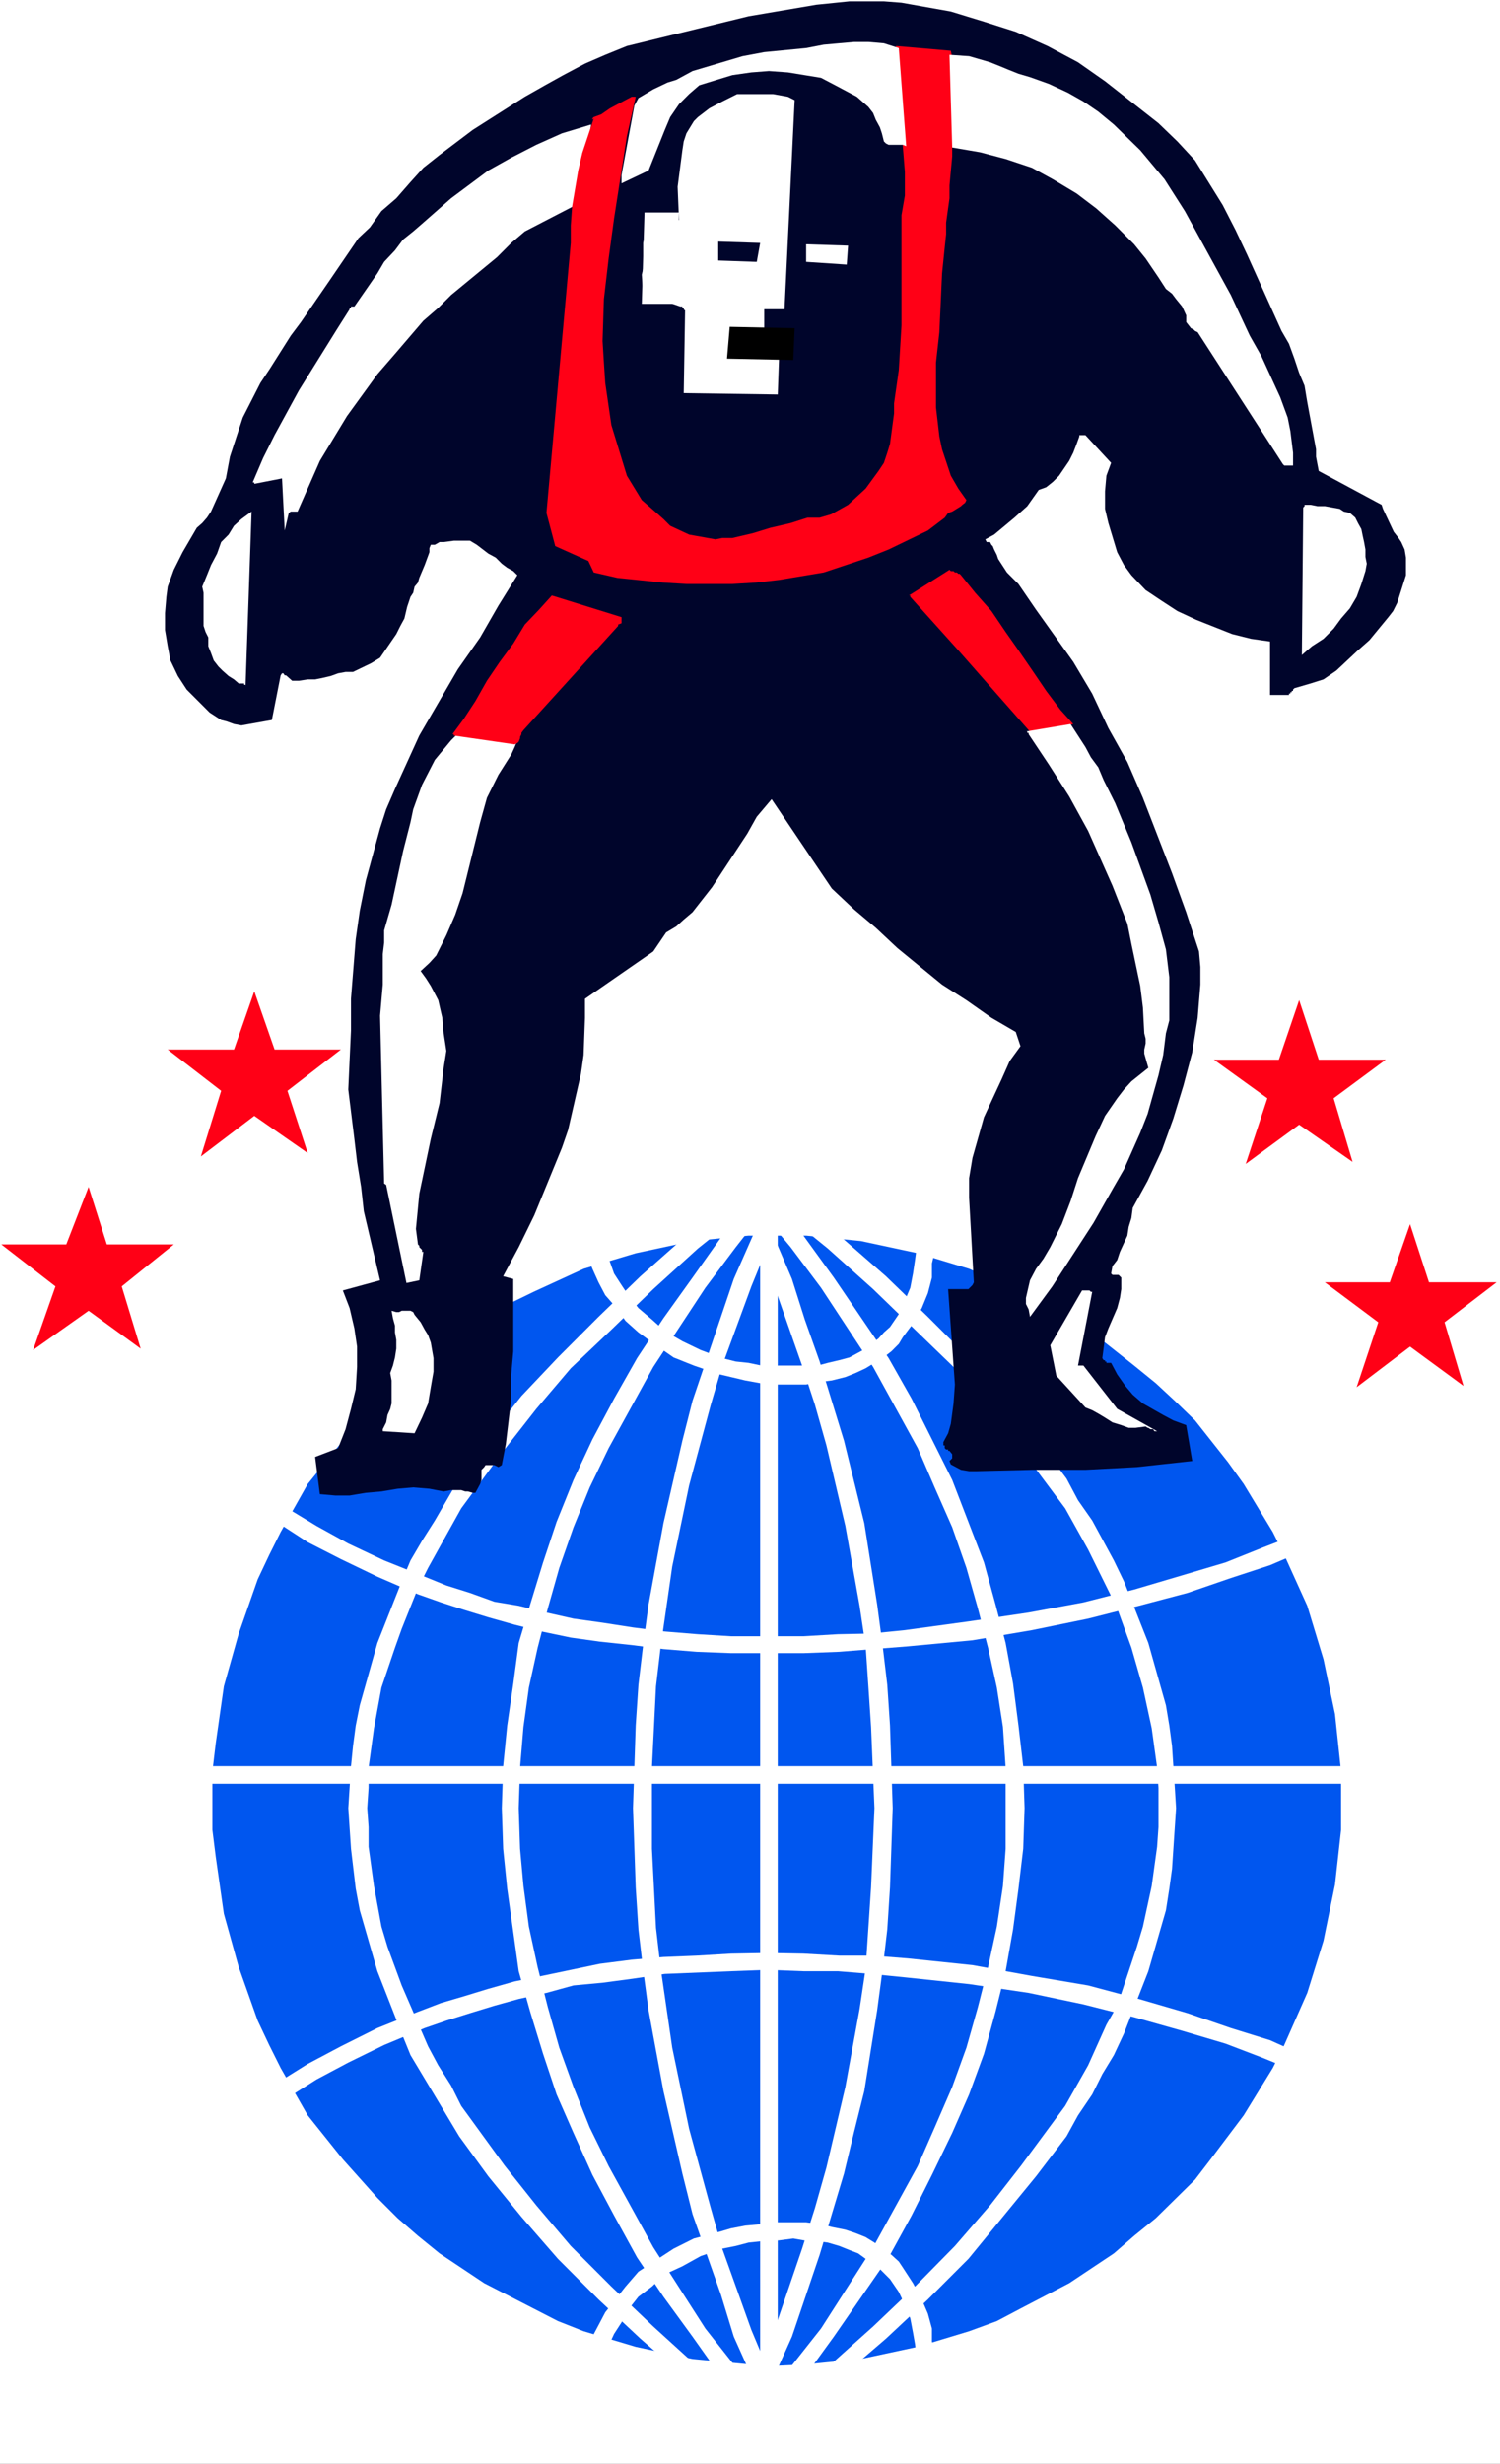 <?xml version="1.0" encoding="UTF-8" standalone="no"?>
<svg
   version="1.0"
   width="94.81mm"
   height="155.668mm"
   id="svg40"
   sodipodi:docname="Wrestler - World Champion.wmf"
   xmlns:inkscape="http://www.inkscape.org/namespaces/inkscape"
   xmlns:sodipodi="http://sodipodi.sourceforge.net/DTD/sodipodi-0.dtd"
   xmlns="http://www.w3.org/2000/svg"
   xmlns:svg="http://www.w3.org/2000/svg">
  <rect width="100%" height="100%" fill="#333333" stroke="none"/>
  <sodipodi:namedview
     id="namedview40"
     pagecolor="#ffffff"
     bordercolor="#000000"
     borderopacity="0.25"
     inkscape:showpageshadow="2"
     inkscape:pageopacity="0.0"
     inkscape:pagecheckerboard="0"
     inkscape:deskcolor="#d1d1d1"
     inkscape:document-units="mm" />
  <defs
     id="defs1">
    <pattern
       id="WMFhbasepattern"
       patternUnits="userSpaceOnUse"
       width="6"
       height="6"
       x="0"
       y="0" />
  </defs>
  <path
     style="fill:#ffffff;fill-opacity:1;fill-rule:evenodd;stroke:none"
     d="M 0,588.353 H 358.337 V 0 H 0 Z"
     id="path1" />
  <path
     style="fill:#0056ef;fill-opacity:1;fill-rule:evenodd;stroke:none"
     d="m 185.792,295.065 h 6.785 l 13.086,1.293 13.571,2.909 12.278,3.717 12.44,5.494 5.655,2.909 11.309,6.787 10.017,7.918 5.17,4.201 4.524,4.201 4.847,4.686 7.916,10.019 3.716,5.171 6.947,11.473 2.746,5.494 5.493,12.119 3.877,12.766 2.746,13.089 1.454,13.735 v 13.897 l -1.454,13.089 -2.746,13.412 -3.877,12.443 -5.493,12.443 -2.746,5.494 -6.947,11.311 -7.916,10.503 -3.716,4.848 -9.37,9.211 -5.17,4.201 -4.847,4.201 -10.663,7.11 -11.471,5.979 -5.816,3.07 -6.624,2.424 -12.278,3.717 -13.571,2.909 -13.086,1.293 -6.785,0.323 -6.947,-0.323 -13.409,-1.293 -13.571,-2.909 -12.44,-3.717 -6.139,-2.424 -17.61,-9.049 -10.663,-7.11 -5.17,-4.201 -4.847,-4.201 -4.847,-4.848 -8.239,-9.211 -8.401,-10.503 -6.462,-11.311 -2.746,-5.494 -2.746,-5.817 -4.524,-12.766 -3.554,-12.766 -1.939,-13.574 -0.808,-6.464 v -13.897 l 0.808,-6.787 1.939,-13.574 3.554,-12.604 4.524,-12.927 2.746,-5.817 2.746,-5.494 6.462,-11.473 8.401,-10.342 8.239,-9.534 4.847,-4.201 4.847,-4.201 10.34,-7.918 11.309,-6.787 5.978,-2.909 11.955,-5.494 12.44,-3.717 13.571,-2.909 13.409,-1.293 z"
     id="path2" />
  <path
     style="fill:#ffffff;fill-opacity:1;fill-rule:evenodd;stroke:none"
     d="m 191.285,584.313 -12.44,-9.372 -12.117,-9.695 -10.663,-9.695 -10.017,-9.534 -9.694,-9.695 -8.239,-9.695 -7.593,-9.534 -10.34,-14.22 -2.423,-4.848 -3.07,-4.848 -2.423,-4.525 -4.201,-9.695 -2.1,-4.848 -3.393,-9.211 -1.454,-4.848 -1.777,-9.695 -1.292,-9.372 v -4.686 l -0.323,-4.525 0.323,-4.848 V 422.076 l 1.292,-9.372 1.777,-9.695 3.231,-9.534 1.616,-4.525 3.877,-9.695 2.423,-4.848 2.423,-4.363 5.493,-9.857 10.34,-14.058 7.593,-9.695 8.239,-9.695 9.694,-9.211 10.017,-9.695 10.663,-9.695 12.117,-9.695 12.44,-9.534 -2.423,-3.232 -12.763,9.372 -11.794,9.695 -11.309,10.019 -10.017,9.695 -9.694,9.695 -8.724,9.211 -7.916,10.019 -6.947,9.695 -5.816,10.019 -3.07,4.848 -2.746,4.686 -2.1,5.009 -5.816,14.705 -4.201,14.866 -0.969,4.848 -0.646,4.848 -0.485,4.848 -0.646,10.019 0.646,9.695 1.131,9.534 0.969,5.171 4.201,14.543 5.816,14.866 2.1,5.171 11.632,19.391 6.947,9.534 7.916,9.695 8.724,10.019 9.694,9.695 10.017,9.372 11.309,9.857 11.794,9.695 12.763,9.695 z"
     id="path3" />
  <path
     style="fill:#ffffff;fill-opacity:1;fill-rule:evenodd;stroke:none"
     d="m 191.608,584.637 -8.239,-9.695 -7.593,-9.695 -7.27,-9.211 -12.44,-19.391 -10.663,-19.391 -4.524,-9.211 -3.877,-9.695 -3.393,-9.372 -2.747,-9.695 -2.423,-9.534 -2.1,-9.695 -1.292,-9.695 -0.808,-8.888 -0.323,-9.695 0.323,-9.695 0.808,-9.695 1.292,-9.372 2.1,-9.534 2.423,-9.372 2.747,-9.695 3.393,-9.695 3.877,-9.534 4.524,-9.372 10.663,-19.391 12.44,-18.906 7.27,-9.695 7.593,-9.695 8.239,-9.695 -3.231,-2.262 -8.239,9.211 -7.593,9.695 -7.109,10.019 -6.947,9.695 -6.301,9.534 -5.493,9.695 -5.17,9.695 -4.524,9.695 -4.039,10.019 -3.231,9.695 -3.07,10.019 -2.746,9.211 -1.292,9.695 -1.454,10.019 -0.969,9.695 -0.323,10.019 0.323,9.695 0.969,9.534 2.747,19.714 2.746,9.695 3.07,10.019 3.231,9.695 4.039,9.211 4.524,10.019 5.17,9.695 5.493,10.019 6.301,9.372 6.947,9.534 7.109,10.019 7.593,9.695 8.239,9.695 z"
     id="path4" />
  <path
     style="fill:#ffffff;fill-opacity:1;fill-rule:evenodd;stroke:none"
     d="m 191.931,584.96 -4.524,-9.695 -7.916,-18.906 -6.947,-19.391 -2.746,-9.695 -5.17,-18.906 -4.039,-19.391 -2.747,-18.906 -1.131,-9.695 -0.969,-18.906 V 422.076 l 0.969,-19.391 1.131,-9.534 2.747,-19.068 4.039,-19.391 5.17,-19.229 2.746,-9.372 6.947,-18.906 7.916,-19.391 4.524,-9.695 -3.716,-1.939 -8.724,19.714 -4.201,9.534 -9.855,29.086 -2.423,9.534 -4.524,19.714 -3.554,19.391 -1.292,9.695 -1.131,9.534 -0.646,9.695 -0.646,19.714 0.646,18.906 0.646,10.019 1.131,9.695 1.292,9.695 3.554,19.229 4.524,19.714 2.423,9.695 6.785,19.229 3.07,10.019 4.201,9.372 8.724,19.714 z"
     id="path5" />
  <path
     style="fill:#ffffff;fill-opacity:1;fill-rule:evenodd;stroke:none"
     d="m 183.369,585.929 h 2.423 V 277.129 h -4.201 v 308.801 z"
     id="path6" />
  <path
     style="fill:#ffffff;fill-opacity:1;fill-rule:evenodd;stroke:none"
     d="m 176.422,587.061 8.563,-19.714 4.201,-9.372 6.624,-19.553 5.816,-19.391 2.423,-10.019 2.423,-9.695 3.07,-19.229 1.292,-9.695 1.131,-9.695 0.646,-10.019 0.646,-18.906 -0.646,-19.714 -0.646,-9.695 -1.131,-9.534 -1.292,-9.695 -3.07,-19.391 -4.847,-19.714 -5.816,-18.906 -3.554,-10.019 -3.07,-9.695 -8.401,-19.714 -4.362,-9.534 -3.877,1.939 4.524,9.695 7.916,19.391 6.624,18.906 3.07,9.372 2.746,9.695 4.524,19.229 3.393,19.068 1.454,9.695 0.646,9.534 0.646,9.695 0.808,19.391 -0.808,18.906 -0.646,9.695 -0.646,9.695 -1.454,9.695 -3.393,18.583 -4.524,19.229 -2.746,9.695 -3.07,9.695 -6.624,19.391 -7.916,18.906 -4.524,9.695 z"
     id="path7" />
  <path
     style="fill:#ffffff;fill-opacity:1;fill-rule:evenodd;stroke:none"
     d="m 176.099,587.384 8.239,-9.695 7.593,-9.695 7.27,-10.019 13.086,-18.906 5.493,-10.019 4.847,-9.695 4.847,-10.019 4.039,-9.211 3.554,-9.695 2.746,-10.019 2.423,-9.695 1.777,-10.019 1.292,-9.695 1.131,-9.534 0.323,-9.695 -0.323,-10.019 -1.131,-9.695 -1.292,-10.019 -1.777,-9.695 -2.423,-9.211 -2.746,-10.019 -7.593,-19.714 -4.847,-9.695 -4.847,-9.695 -5.493,-9.695 -13.086,-19.229 -7.27,-10.019 -7.593,-9.695 -8.239,-9.211 -3.554,2.262 8.239,9.695 8.078,9.695 7.27,9.695 12.44,18.906 10.663,19.391 4.039,9.372 4.201,9.534 3.393,9.695 2.746,9.695 2.423,9.372 2.1,9.534 1.454,9.372 0.646,9.695 v 9.695 9.695 l -0.646,8.888 -1.454,9.695 -2.1,9.695 -2.423,9.534 -2.746,9.695 -3.393,9.372 -4.201,9.695 -4.039,9.211 -10.663,19.391 -12.44,19.391 -7.27,9.211 -8.078,9.695 -8.239,9.695 z"
     id="path8" />
  <path
     style="fill:#ffffff;fill-opacity:1;fill-rule:evenodd;stroke:none"
     d="m 175.776,587.707 12.602,-9.695 11.794,-9.695 11.471,-9.857 10.017,-9.372 9.694,-9.695 16.156,-19.714 7.27,-9.534 2.746,-5.009 3.393,-5.009 2.423,-4.848 2.746,-4.525 2.423,-5.171 5.816,-14.866 4.201,-14.543 0.808,-5.171 0.646,-4.686 0.969,-14.543 -0.323,-5.171 -0.646,-9.695 -0.646,-4.848 -0.808,-4.848 -4.201,-14.866 -5.816,-14.705 -2.423,-5.009 -5.17,-9.534 -3.393,-4.848 -2.746,-5.171 -7.27,-9.695 -7.916,-10.019 -8.239,-9.211 -9.694,-9.695 -10.017,-9.695 -11.471,-10.019 -11.794,-9.695 -12.602,-9.372 -2.423,3.232 12.44,9.534 11.955,9.695 10.824,9.695 10.017,9.695 9.532,9.211 8.401,9.695 7.432,9.695 10.501,14.058 5.493,9.857 6.947,14.058 3.393,9.372 2.746,9.534 2.1,9.695 1.292,9.372 0.323,4.848 v 9.372 l -0.323,4.686 -1.292,9.372 -2.1,9.695 -1.454,4.848 -4.685,14.058 -2.585,4.525 -4.362,9.695 -2.746,4.848 -2.747,4.848 -10.501,14.22 -7.432,9.534 -8.401,9.695 -9.532,9.695 -10.017,9.534 -10.824,9.695 -11.955,9.695 -12.44,9.372 z"
     id="path9" />
  <path
     style="fill:#00052b;fill-opacity:1;fill-rule:evenodd;stroke:none"
     d="m 39.743,142.523 -0.323,3.878 v 4.04 l 0.646,3.878 0.646,3.393 1.777,3.717 2.1,3.232 2.746,2.747 2.746,2.747 2.746,1.778 1.292,0.323 1.777,0.646 1.777,0.323 7.27,-1.293 2.1,-10.665 0.323,-0.485 h 0.323 l 0.323,0.485 h 0.323 l 1.454,1.293 h 1.616 l 2.1,-0.323 h 1.777 l 1.616,-0.323 2.1,-0.485 1.777,-0.646 1.777,-0.323 h 1.777 l 4.362,-2.101 2.1,-1.293 3.877,-5.656 0.969,-1.939 0.969,-1.778 0.646,-2.747 0.808,-2.424 0.646,-0.97 0.323,-1.454 0.808,-0.97 0.323,-1.131 1.292,-3.07 1.131,-3.07 v -0.97 l 0.323,-0.808 h 0.969 l 1.131,-0.646 h 0.969 l 2.423,-0.323 h 3.877 l 1.616,0.97 2.747,2.101 1.777,0.97 1.454,1.454 1.292,0.97 1.454,0.808 0.969,0.97 -4.524,7.272 -4.362,7.595 -5.331,7.595 -9.209,15.836 -5.816,12.766 -2.1,4.848 -1.454,4.525 -3.393,12.443 -1.454,7.272 -0.969,6.787 -1.131,14.22 v 7.595 l -0.646,14.058 1.454,11.796 0.646,5.494 0.969,5.979 0.646,5.817 3.877,16.482 -8.886,2.424 1.616,4.201 1.131,4.848 0.646,4.363 v 4.848 l -0.323,5.333 -1.131,4.686 -1.292,4.848 -1.777,4.525 -5.493,2.101 1.131,8.888 3.716,0.323 h 3.393 l 3.877,-0.646 3.716,-0.323 3.877,-0.646 3.716,-0.323 3.877,0.323 3.393,0.646 1.777,-0.323 h 2.423 l 0.969,0.323 h 0.646 l 1.131,0.323 h 0.646 l 1.131,-2.101 0.323,-0.97 v -0.646 -0.808 -0.97 l 0.646,-0.646 0.323,-0.485 h 2.1 l 0.969,0.485 0.808,-0.485 0.969,-5.009 1.292,-10.827 v -5.817 l 0.485,-5.494 v -17.29 l -2.423,-0.646 3.716,-6.948 3.716,-7.595 6.624,-16.159 1.454,-4.201 3.07,-13.412 0.646,-4.525 0.323,-8.888 v -4.525 l 16.317,-11.311 3.07,-4.525 2.423,-1.454 1.777,-1.616 2.1,-1.778 4.685,-5.979 8.401,-12.766 2.262,-4.04 3.554,-4.201 14.379,21.33 5.331,5.009 5.17,4.363 5.17,4.848 10.663,8.726 5.816,3.717 5.978,4.201 5.816,3.393 1.131,3.393 -2.585,3.555 -1.939,4.363 -4.201,9.049 -2.746,9.695 -0.808,4.848 v 4.686 l 1.131,20.199 -0.323,0.646 -0.969,0.97 h -4.847 l 1.616,22.784 -0.323,4.525 -0.646,4.848 -0.646,2.262 -1.131,2.101 v 0.808 h 0.323 v 0.646 l 0.323,0.323 h 0.485 v 0.323 h 0.323 l 0.646,0.808 v 0.97 l -0.646,0.646 0.323,0.808 2.423,1.293 1.939,0.323 h 1.777 l 13.248,-0.323 h 12.763 l 12.278,-0.646 13.248,-1.454 -1.454,-8.564 -3.07,-1.131 -2.423,-1.293 -4.847,-2.747 -2.423,-2.101 -1.777,-2.101 -1.939,-2.747 -1.454,-2.747 h -0.323 -0.323 -0.485 v -0.323 h -0.323 v -0.323 h -0.323 l -0.323,-0.485 0.646,-5.009 0.808,-2.101 2.1,-4.848 0.646,-2.424 0.323,-2.101 v -2.747 l -0.323,-0.323 -0.323,-0.323 h -1.454 l -0.323,-0.323 0.323,-1.778 1.131,-1.454 0.646,-1.939 1.777,-3.878 0.323,-2.101 0.646,-2.101 0.323,-2.424 3.554,-6.464 3.393,-7.272 2.746,-7.595 2.423,-7.918 2.1,-7.918 1.292,-8.241 0.646,-7.918 v -4.201 l -0.323,-3.717 -3.07,-9.372 -3.393,-9.372 -6.947,-17.937 -3.716,-8.564 -4.524,-8.08 -3.877,-8.241 -4.524,-7.595 -8.886,-12.443 -2.1,-3.07 -2.1,-3.07 -2.746,-2.747 -2.1,-3.232 -0.323,-0.97 -0.646,-1.293 -0.323,-0.808 -0.323,-0.323 -0.323,-0.646 h -0.808 l -0.323,-0.646 2.1,-1.131 4.847,-4.04 3.07,-2.747 2.746,-3.878 1.777,-0.646 1.616,-1.293 1.454,-1.454 2.423,-3.555 0.969,-1.939 0.808,-2.101 0.646,-1.778 v -0.323 h 1.454 l 6.139,6.625 -1.131,3.07 -0.323,3.717 v 4.201 l 0.808,3.393 2.1,6.948 1.616,3.07 1.777,2.424 3.393,3.555 3.877,2.585 3.716,2.424 4.524,2.101 8.563,3.393 4.524,1.131 4.524,0.646 v 11.796 0.323 0.646 h 4.524 v -0.323 h 0.323 v -0.323 h 0.323 v -0.323 h 0.323 v -0.323 l 0.323,-0.323 3.877,-1.131 3.07,-0.97 3.07,-2.101 5.17,-4.848 2.746,-2.424 4.524,-5.494 1.131,-1.454 0.969,-1.939 2.1,-6.625 v -4.201 l -0.323,-1.939 -0.808,-1.778 -0.646,-0.97 -1.131,-1.454 -2.585,-5.494 -0.323,-0.97 -15.025,-8.08 -0.646,-3.393 v -1.778 l -2.1,-11.311 -0.646,-3.878 -1.292,-3.07 -1.131,-3.393 -1.292,-3.555 -1.777,-3.07 -8.239,-18.26 -2.746,-5.817 -3.07,-5.979 -6.624,-10.665 -4.201,-4.525 -4.524,-4.363 -12.763,-10.019 -6.462,-4.525 -7.27,-3.878 -7.593,-3.393 -7.593,-2.424 -7.916,-2.424 -11.794,-2.101 -4.201,-0.323 h -8.239 l -7.916,0.808 -16.156,2.747 -29.081,7.11 -5.17,2.101 -4.847,2.101 -5.17,2.747 -4.362,2.424 -4.847,2.747 -12.44,7.918 -7.916,5.979 -3.877,3.07 -3.07,3.393 -3.393,3.878 -3.554,3.07 -2.746,3.878 -2.746,2.585 -4.524,6.625 -2.423,3.555 -6.785,9.857 -2.423,3.232 -5.008,7.918 -2.262,3.393 -4.201,8.241 -3.07,9.372 -0.969,5.171 -3.554,7.918 -0.969,1.454 -1.131,1.293 -1.292,1.131 -3.393,5.817 -2.1,4.201 -1.454,4.04 z"
     id="path10" />
  <path
     style="fill:#ffffff;fill-opacity:1;fill-rule:evenodd;stroke:none"
     d="m 48.306,140.1 0.323,1.454 v 1.778 1.616 1.454 1.616 1.454 l 0.485,1.454 0.646,1.293 v 2.101 l 0.646,1.616 0.646,1.778 1.131,1.454 0.969,0.97 1.454,1.293 1.292,0.808 1.131,0.97 h 0.646 0.323 0.323 v 0.323 h 0.323 v 0.485 l 1.454,-41.852 -2.423,1.778 -1.777,1.616 -1.292,2.101 -1.777,1.778 -0.969,2.747 -1.454,2.747 -0.969,2.424 z"
     id="path11" />
  <path
     style="fill:#ffffff;fill-opacity:1;fill-rule:evenodd;stroke:none"
     d="m 60.423,115.053 v 0.162 h 0.323 v 0.323 l 6.624,-1.293 0.646,12.443 0.969,-4.201 0.485,-0.323 h 0.969 0.323 0.323 l 5.331,-12.119 6.462,-10.665 7.27,-10.019 4.201,-4.848 6.785,-7.918 3.554,-3.07 3.07,-3.07 10.986,-9.049 3.393,-3.393 3.231,-2.747 13.409,-6.948 2.423,-18.583 -6.947,2.101 -6.139,2.747 -5.978,3.07 -5.493,3.07 -8.886,6.625 -6.624,5.817 -2.423,2.101 -2.423,1.939 -1.939,2.585 -2.585,2.747 -1.616,2.747 -5.493,7.918 h -0.323 -0.485 v 0.323 h -0.323 v 0.323 l -3.07,4.848 -9.047,14.543 -5.816,10.665 -2.746,5.494 z"
     id="path12" />
  <path
     style="fill:#ffffff;fill-opacity:1;fill-rule:evenodd;stroke:none"
     d="m 90.796,242.548 0.969,40.075 0.485,0.323 4.847,23.431 3.07,-0.646 0.969,-6.787 h -0.323 v -0.485 l -0.646,-0.646 v -0.323 l -0.323,-0.323 -0.485,-3.717 0.808,-8.403 2.746,-13.089 2.1,-8.564 0.969,-8.403 0.646,-4.04 -0.646,-4.201 -0.323,-3.717 -0.969,-4.201 -1.777,-3.393 -1.131,-1.778 -1.292,-1.778 2.1,-1.939 1.616,-1.778 2.423,-4.848 2.1,-4.848 1.777,-5.171 4.201,-16.967 1.616,-5.817 2.746,-5.494 3.07,-4.848 0.808,-1.778 0.646,-1.616 -0.969,-1.131 -1.777,-0.646 -1.777,-0.323 -1.777,-0.808 h -1.616 l -1.777,-0.323 -3.716,0.808 -2.423,2.424 -3.877,4.686 -3.07,5.979 -2.1,5.817 -0.646,3.07 -1.777,6.948 -2.746,12.766 -1.777,6.14 v 2.909 l -0.323,2.747 v 7.272 z"
     id="path13" />
  <path
     style="fill:#ffffff;fill-opacity:1;fill-rule:evenodd;stroke:none"
     d="m 91.442,341.28 v 0.485 l 7.593,0.485 1.777,-3.717 1.454,-3.393 0.646,-3.878 0.646,-3.717 v -3.232 l -0.646,-3.717 -0.646,-1.778 -0.808,-1.293 -0.969,-1.778 -1.454,-1.778 -0.323,-0.646 -0.646,-0.323 H 97.743 96.612 95.966 l -0.646,0.323 h -0.646 l -1.131,-0.323 0.323,1.778 0.485,1.778 v 1.616 l 0.323,1.778 v 2.101 l -0.323,2.101 -0.485,1.939 -0.646,1.778 0.323,1.778 v 1.616 2.101 1.778 l -0.323,1.293 -0.646,1.454 -0.323,1.778 z"
     id="path14" />
  <path
     style="fill:#ff0016;fill-opacity:1;fill-rule:evenodd;stroke:none"
     d="m 108.406,175.65 14.54,2.101 0.646,-0.323 0.323,-0.323 0.323,-0.808 v -0.323 l 0.323,-0.646 v -0.323 l 0.485,-0.646 22.618,-24.885 v -0.323 l 0.808,-0.323 v -0.485 -0.323 -0.323 -0.323 l -16.641,-5.171 -3.07,3.393 -3.393,3.555 -2.746,4.525 -3.231,4.363 -3.07,4.525 -2.746,4.848 -2.747,4.201 -2.746,3.717 h 0.323 z"
     id="path15" />
  <path
     style="fill:#ff0016;fill-opacity:1;fill-rule:evenodd;stroke:none"
     d="m 130.539,122.486 2.1,7.918 7.916,3.555 1.292,2.747 5.655,1.293 10.986,1.131 5.493,0.323 h 10.986 l 5.493,-0.323 5.655,-0.646 10.663,-1.778 10.663,-3.555 4.847,-1.939 9.37,-4.525 4.039,-3.07 0.808,-1.131 0.969,-0.323 2.1,-1.293 0.323,-0.323 0.646,-0.485 0.323,-0.646 -1.939,-2.747 -1.777,-3.07 -2.1,-6.302 -0.646,-3.07 -0.808,-6.948 V 86.613 l 0.808,-7.272 0.646,-14.058 0.646,-6.302 0.323,-3.07 v -2.747 l 0.808,-5.817 v -3.07 l 0.646,-6.948 v -3.878 l 0.323,-3.393 V 15.513 l -0.646,-3.393 -13.086,-1.131 v 4.525 l 0.646,10.342 0.646,5.171 0.808,10.019 v 5.656 l -0.808,4.686 v 5.333 5.494 15.513 l -0.646,10.665 -1.131,7.918 v 2.424 l -0.969,7.272 -0.646,2.101 -0.808,2.424 -1.292,1.939 -3.07,4.201 -4.201,3.878 -4.039,2.262 -2.746,0.808 h -2.908 l -4.039,1.293 -4.847,1.131 -4.201,1.293 -4.847,1.131 h -2.423 l -1.616,0.323 -4.524,-0.808 -1.777,-0.323 -4.524,-2.101 -1.616,-1.616 -2.747,-2.424 -2.423,-2.101 -3.554,-5.817 -3.716,-12.119 -1.454,-10.019 -0.323,-4.848 -0.323,-5.171 0.323,-10.019 1.131,-9.695 1.292,-9.534 3.07,-19.714 2.1,-9.372 h -0.969 l -5.17,2.747 -2.1,1.454 -1.777,0.646 -0.323,0.323 v 0.323 l 0.323,-0.323 -2.747,8.241 -0.969,4.201 -1.454,8.564 -0.323,4.525 v 4.201 z"
     id="path16" />
  <path
     style="fill:#ffffff;fill-opacity:1;fill-rule:evenodd;stroke:none"
     d="m 148.472,41.852 v 1.939 l 6.462,-3.07 3.877,-9.695 1.292,-3.07 2.1,-3.07 2.423,-2.424 2.423,-2.101 4.201,-1.293 3.716,-1.131 4.524,-0.646 4.201,-0.323 4.524,0.323 7.916,1.293 3.393,1.778 5.17,2.747 2.746,2.424 1.131,1.454 0.646,1.616 0.969,1.778 0.485,1.454 0.485,1.939 0.485,0.485 0.646,0.323 h 3.393 l 0.808,0.323 -1.777,-23.431 -3.554,-1.131 -3.716,-0.323 h -3.393 l -7.27,0.646 -4.201,0.808 -10.017,0.97 -5.17,0.97 -11.955,3.555 -3.877,2.101 -2.1,0.646 -3.393,1.616 -3.554,2.101 -0.969,1.778 z"
     id="path17" />
  <path
     style="fill:#ffffff;fill-opacity:1;fill-rule:evenodd;stroke:none"
     d="m 153.319,65.606 0.323,4.525 8.886,3.07 h 0.485 v 0.323 h 0.323 v 0.323 l 0.323,0.323 -0.323,19.714 22.457,0.323 0.323,-9.049 h -9.694 l -0.646,-0.162 -1.131,-1.454 -0.323,-0.646 v -1.454 l 0.646,-1.293 7.593,-1.131 v -5.171 h 4.847 l 2.423,-49.932 -1.616,-0.808 -3.554,-0.646 h -4.847 -1.939 -1.777 l -3.554,1.778 -3.07,1.616 -2.746,2.101 -0.969,0.97 -1.777,2.909 -0.646,1.939 -0.323,2.101 -1.131,8.726 0.323,7.918 -6.785,2.424 -1.131,0.646 -0.323,1.131 -0.323,1.293 v 6.14 z"
     id="path18" />
  <path
     style="fill:#ff0016;fill-opacity:1;fill-rule:evenodd;stroke:none"
     d="m 217.458,142.523 11.471,12.766 17.933,20.36 9.532,-2.747 -3.07,-3.393 -3.393,-4.525 -3.07,-4.525 -3.554,-5.171 -3.07,-4.363 -3.393,-5.009 -3.877,-4.363 -3.393,-4.201 -0.323,-0.323 h -0.323 l -0.323,-0.323 h -0.485 l -0.323,-0.323 h -0.323 -0.323 l -0.323,-0.323 -9.694,6.14 h 0.323 z"
     id="path19" />
  <path
     style="fill:#ffffff;fill-opacity:1;fill-rule:evenodd;stroke:none"
     d="m 226.828,13.412 0.646,21.815 6.624,1.131 6.139,1.616 6.301,2.101 5.008,2.747 5.655,3.393 4.685,3.555 4.524,4.04 4.524,4.525 2.747,3.393 3.07,4.525 1.777,2.747 1.454,1.131 0.969,1.293 1.454,1.778 0.969,2.101 v 1.616 l 1.131,1.454 0.646,0.323 0.323,0.323 0.646,0.323 20.356,31.51 0.323,0.323 h 2.1 v -3.07 l -0.646,-5.171 -0.646,-3.232 -1.777,-4.848 -4.524,-9.857 -2.746,-4.848 -4.524,-9.695 -10.986,-20.037 -4.847,-7.595 -5.816,-6.948 -6.301,-6.14 -3.716,-3.07 -3.554,-2.424 -3.716,-2.101 -4.524,-2.101 -4.524,-1.616 -2.746,-0.808 -2.423,-0.97 -1.939,-0.808 -2.423,-0.97 -5.008,-1.454 -4.685,-0.323 z"
     id="path20" />
  <path
     style="fill:#ffffff;fill-opacity:1;fill-rule:evenodd;stroke:none"
     d="m 245.73,175.326 4.847,7.272 4.847,7.595 4.524,8.241 5.816,13.089 3.554,9.049 0.969,4.848 2.1,10.019 0.646,5.171 0.323,6.14 0.323,1.293 v 1.131 l -0.323,1.454 v 0.97 l 0.969,3.393 -4.039,3.232 -1.777,1.939 -1.616,2.101 -2.908,4.201 -2.262,4.848 -4.201,10.019 -1.777,5.494 -2.1,5.494 -2.746,5.494 -1.616,2.747 -1.777,2.424 -1.454,2.747 -0.969,4.201 v 1.454 l 0.646,1.293 0.323,1.778 5.331,-7.272 9.855,-15.19 4.847,-8.564 2.423,-4.201 3.877,-8.726 1.777,-4.525 2.585,-9.211 1.131,-4.848 0.646,-5.171 0.808,-3.07 v -3.393 -6.948 l -0.808,-6.625 -1.777,-6.464 -1.939,-6.625 -4.524,-12.443 -3.877,-9.372 -2.747,-5.494 -1.292,-3.07 -1.777,-2.424 -1.292,-2.424 -3.554,-5.494 -10.663,1.778 h 0.323 v 0.323 h 0.323 z"
     id="path21" />
  <path
     style="fill:#ffffff;fill-opacity:1;fill-rule:evenodd;stroke:none"
     d="m 250.9,321.243 1.454,7.272 6.947,7.595 1.616,0.646 1.454,0.808 1.616,0.97 1.777,1.131 2.1,0.646 1.777,0.646 h 1.616 l 2.423,-0.323 0.485,0.323 h 0.162 l 0.485,0.323 h 0.323 0.323 l 0.323,0.485 h 0.323 0.323 l -9.532,-5.332 -8.078,-10.342 h -0.323 -0.323 -0.323 -0.323 l 3.393,-17.613 h -0.323 l -0.323,-0.323 h -0.323 -0.323 -0.323 -0.485 -0.323 z"
     id="path22" />
  <path
     style="fill:#ffffff;fill-opacity:1;fill-rule:evenodd;stroke:none"
     d="m 311.323,121.193 -0.323,35.227 2.423,-2.101 2.746,-1.778 2.423,-2.424 1.777,-2.424 2.1,-2.424 1.616,-2.747 1.131,-3.07 0.969,-3.07 0.323,-1.778 -0.323,-1.616 v -1.778 l -0.323,-1.778 -0.323,-1.454 -0.323,-1.616 -0.808,-1.454 -0.646,-1.293 -1.292,-1.131 -1.454,-0.323 -0.969,-0.646 -1.777,-0.323 -1.777,-0.323 h -1.777 l -1.616,-0.323 h -1.454 v 0.323 z"
     id="path23" />
  <path
     style="fill:#ffffff;fill-opacity:1;fill-rule:evenodd;stroke:none"
     d="m 192.578,58.334 10.017,0.323 -0.323,4.525 -9.694,-0.646 z"
     id="path24" />
  <path
     style="fill:#00052b;fill-opacity:1;fill-rule:evenodd;stroke:none"
     d="m 171.575,57.688 10.017,0.323 -0.808,4.525 -9.209,-0.323 z"
     id="path25" />
  <path
     style="fill:#000000;fill-opacity:1;fill-rule:evenodd;stroke:none"
     d="m 174.322,78.049 15.51,0.323 -0.323,7.595 -15.833,-0.323 z"
     id="path26" />
  <path
     style="fill:#ffffff;fill-opacity:1;fill-rule:evenodd;stroke:none"
     d="m 153.965,50.74 h 8.239 l -0.969,21.815 h -7.916 z"
     id="path27" />
  <path
     style="fill:#ff0016;fill-opacity:1;fill-rule:evenodd;stroke:none"
     d="M 7.916,322.374 13.248,307.185 0.323,297.166 H 15.833 l 5.331,-13.735 4.362,13.735 H 41.521 L 29.081,307.185 33.604,322.051 21.164,313.002 Z"
     id="path28" />
  <path
     style="fill:#ff0016;fill-opacity:1;fill-rule:evenodd;stroke:none"
     d="m 47.983,276.159 4.847,-15.674 -12.763,-9.857 h 15.833 l 4.847,-13.897 4.847,13.897 h 15.833 l -12.763,9.857 4.847,14.866 -12.763,-8.888 z"
     id="path29" />
  <path
     style="fill:#ff0016;fill-opacity:1;fill-rule:evenodd;stroke:none"
     d="m 297.591,277.937 5.17,-15.674 -12.763,-9.211 h 15.51 l 4.847,-14.22 4.685,14.22 h 15.994 l -12.44,9.211 4.524,15.19 -12.763,-8.888 z"
     id="path30" />
  <path
     style="fill:#ff0016;fill-opacity:1;fill-rule:evenodd;stroke:none"
     d="m 324.086,331.262 5.17,-15.513 -12.763,-9.534 h 15.51 l 4.847,-13.897 4.524,13.897 h 16.156 l -12.44,9.534 4.524,15.19 -12.763,-9.372 z"
     id="path31" />
  <path
     style="fill:#ffffff;fill-opacity:1;fill-rule:evenodd;stroke:none"
     d="m 324.732,424.177 v -2.424 H 44.267 v 4.201 H 324.732 Z"
     id="path32" />
  <path
     style="fill:#ffffff;fill-opacity:1;fill-rule:evenodd;stroke:none"
     d="m 185.792,326.091 h -3.877 l -3.07,-0.646 -3.07,-0.323 -3.231,-0.808 -5.17,-1.939 -4.362,-2.101 -4.201,-2.424 -3.07,-2.747 -3.231,-2.747 -2.423,-3.07 -1.616,-2.424 -1.777,-2.747 -0.969,-2.747 -1.131,-2.101 -0.969,-3.393 v -1.131 l -4.201,0.646 0.323,1.454 0.808,3.717 0.969,2.424 1.454,3.232 1.616,3.07 2.423,2.747 2.423,3.393 3.07,2.747 4.201,3.07 4.201,2.909 4.847,1.939 6.139,2.101 2.746,0.646 3.393,0.808 3.554,0.646 3.716,0.323 z"
     id="path33" />
  <path
     style="fill:#ffffff;fill-opacity:1;fill-rule:evenodd;stroke:none"
     d="m 218.912,293.449 v 0.97 4.04 l -0.323,2.424 -0.485,3.232 -0.646,3.393 -1.292,3.07 -1.454,3.232 -2.1,3.07 -1.454,1.293 -1.292,1.454 -1.292,0.97 -1.777,1.454 -1.777,0.97 -2.1,1.131 -2.423,0.646 -2.746,0.646 -2.423,0.646 h -3.07 -2.746 -3.716 l -0.485,4.525 h 4.201 3.07 l 3.554,-0.646 2.585,-0.323 3.231,-0.808 2.423,-0.97 2.423,-1.131 2.1,-1.293 1.939,-1.131 2.1,-1.616 1.777,-1.778 0.969,-1.616 2.423,-3.232 2.1,-3.717 1.454,-3.555 0.969,-3.717 v -3.393 l 0.646,-2.747 v -4.525 -2.101 z"
     id="path34" />
  <path
     style="fill:#ffffff;fill-opacity:1;fill-rule:evenodd;stroke:none"
     d="m 183.369,390.727 h -8.724 l -7.916,-0.485 -7.916,-0.646 -7.593,-0.97 -7.27,-1.131 -6.947,-0.97 -6.462,-1.454 -6.624,-1.616 -5.816,-0.97 -5.816,-2.101 -5.655,-1.778 -5.17,-2.101 -9.694,-3.878 -8.563,-4.04 -7.593,-4.201 -6.139,-3.717 -5.17,-3.878 -4.524,-3.393 -5.655,-4.848 -1.616,-1.778 -3.393,3.07 1.939,1.778 5.978,5.171 4.524,3.393 5.493,3.878 6.462,4.201 7.916,4.04 8.724,4.201 9.694,4.201 5.493,1.939 5.493,1.778 5.816,1.778 6.301,1.778 6.462,1.616 6.947,1.454 6.947,0.97 7.593,0.808 7.593,0.97 7.916,0.646 8.239,0.323 h 8.724 z"
     id="path35" />
  <path
     style="fill:#ffffff;fill-opacity:1;fill-rule:evenodd;stroke:none"
     d="m 332.487,355.5 -2.423,1.293 -8.078,3.878 -5.493,2.747 -6.947,3.07 -7.916,3.07 -8.886,3.555 -10.34,3.07 -11.471,3.393 -12.117,3.07 -13.086,2.424 -14.217,2.101 -15.348,2.101 -8.078,0.808 -7.916,0.162 -8.239,0.485 h -8.563 v 4.04 h 8.563 l 8.563,-0.323 8.078,-0.646 8.239,-0.646 15.51,-1.454 14.217,-2.424 13.409,-2.747 12.117,-3.07 11.632,-3.07 10.34,-3.555 9.37,-3.07 7.916,-3.393 6.947,-3.232 5.816,-2.424 7.593,-4.04 3.07,-1.454 z"
     id="path36" />
  <path
     style="fill:#ffffff;fill-opacity:1;fill-rule:evenodd;stroke:none"
     d="m 185.792,535.028 -3.877,0.162 -3.07,0.323 -3.07,0.808 -3.231,0.646 -5.17,1.778 -4.362,2.424 -4.201,1.939 -3.07,2.909 -3.231,2.424 -2.423,3.07 -1.616,3.07 -1.777,2.747 -0.969,2.101 -1.131,2.424 -0.969,3.393 v 1.131 l -4.201,-0.485 0.323,-1.616 0.808,-3.878 0.969,-2.424 1.454,-2.747 1.616,-3.07 2.423,-3.07 2.423,-3.07 3.07,-3.555 4.201,-2.747 4.201,-2.747 4.847,-2.424 6.139,-1.616 2.746,-0.808 3.393,-0.646 3.554,-0.323 3.716,-0.485 z"
     id="path37" />
  <path
     style="fill:#ffffff;fill-opacity:1;fill-rule:evenodd;stroke:none"
     d="m 218.912,567.993 v -1.616 -3.878 l -0.323,-2.747 -0.485,-2.747 -0.646,-3.393 -1.292,-3.232 -1.454,-3.07 -2.1,-3.07 -1.454,-1.454 -1.292,-1.293 -1.292,-0.97 -1.777,-1.131 -1.777,-1.293 -2.1,-0.808 -2.423,-0.97 -2.746,-0.808 -2.423,-0.323 -3.07,-0.162 -2.746,-0.485 -3.716,0.485 -0.485,-4.363 h 4.201 3.07 l 3.554,0.485 2.585,0.646 3.231,0.646 2.423,0.808 2.423,0.97 2.1,1.293 1.939,1.454 2.1,1.454 1.777,1.616 0.969,1.454 2.423,3.717 2.1,3.878 1.454,3.393 0.969,3.555 v 3.07 l 0.646,3.07 v 4.525 1.616 z"
     id="path38" />
  <path
     style="fill:#ffffff;fill-opacity:1;fill-rule:evenodd;stroke:none"
     d="m 183.369,470.392 -8.724,0.323 -7.916,0.323 -7.916,0.323 -7.593,1.131 -7.27,0.97 -6.947,0.646 -6.462,1.778 -6.624,1.454 -5.816,1.616 -5.816,1.778 -5.655,1.778 -5.17,1.778 -9.694,4.04 -8.563,4.201 -7.593,4.04 -6.139,3.878 -5.17,3.717 -4.524,3.07 -5.655,5.333 -1.616,1.616 -3.393,-2.747 1.939,-2.424 5.978,-4.848 4.524,-3.393 5.493,-3.878 6.462,-4.04 7.916,-4.201 8.724,-4.363 9.694,-3.878 5.493,-2.101 5.493,-1.616 5.816,-1.778 6.301,-1.778 6.462,-1.293 6.947,-1.454 6.947,-1.454 7.593,-0.97 7.593,-0.646 7.916,-0.323 8.239,-0.485 8.724,-0.162 z"
     id="path39" />
  <path
     style="fill:#ffffff;fill-opacity:1;fill-rule:evenodd;stroke:none"
     d="m 332.487,505.619 -2.423,-1.454 -8.078,-4.04 -5.493,-2.424 -6.947,-3.07 -7.916,-3.232 -8.886,-3.393 -10.34,-3.07 -11.471,-3.232 -12.117,-3.07 -13.086,-2.747 -14.217,-2.101 -15.348,-1.616 -8.078,-0.808 -7.916,-0.646 h -8.239 l -8.563,-0.323 v -4.04 l 8.563,0.162 8.563,0.485 h 8.078 l 8.239,0.646 15.51,1.616 14.217,2.585 13.409,2.262 12.117,3.232 11.632,3.393 10.34,3.555 9.37,2.909 7.916,3.555 6.947,2.747 5.816,2.747 7.593,4.201 3.07,1.293 z"
     id="path40" />
</svg>
